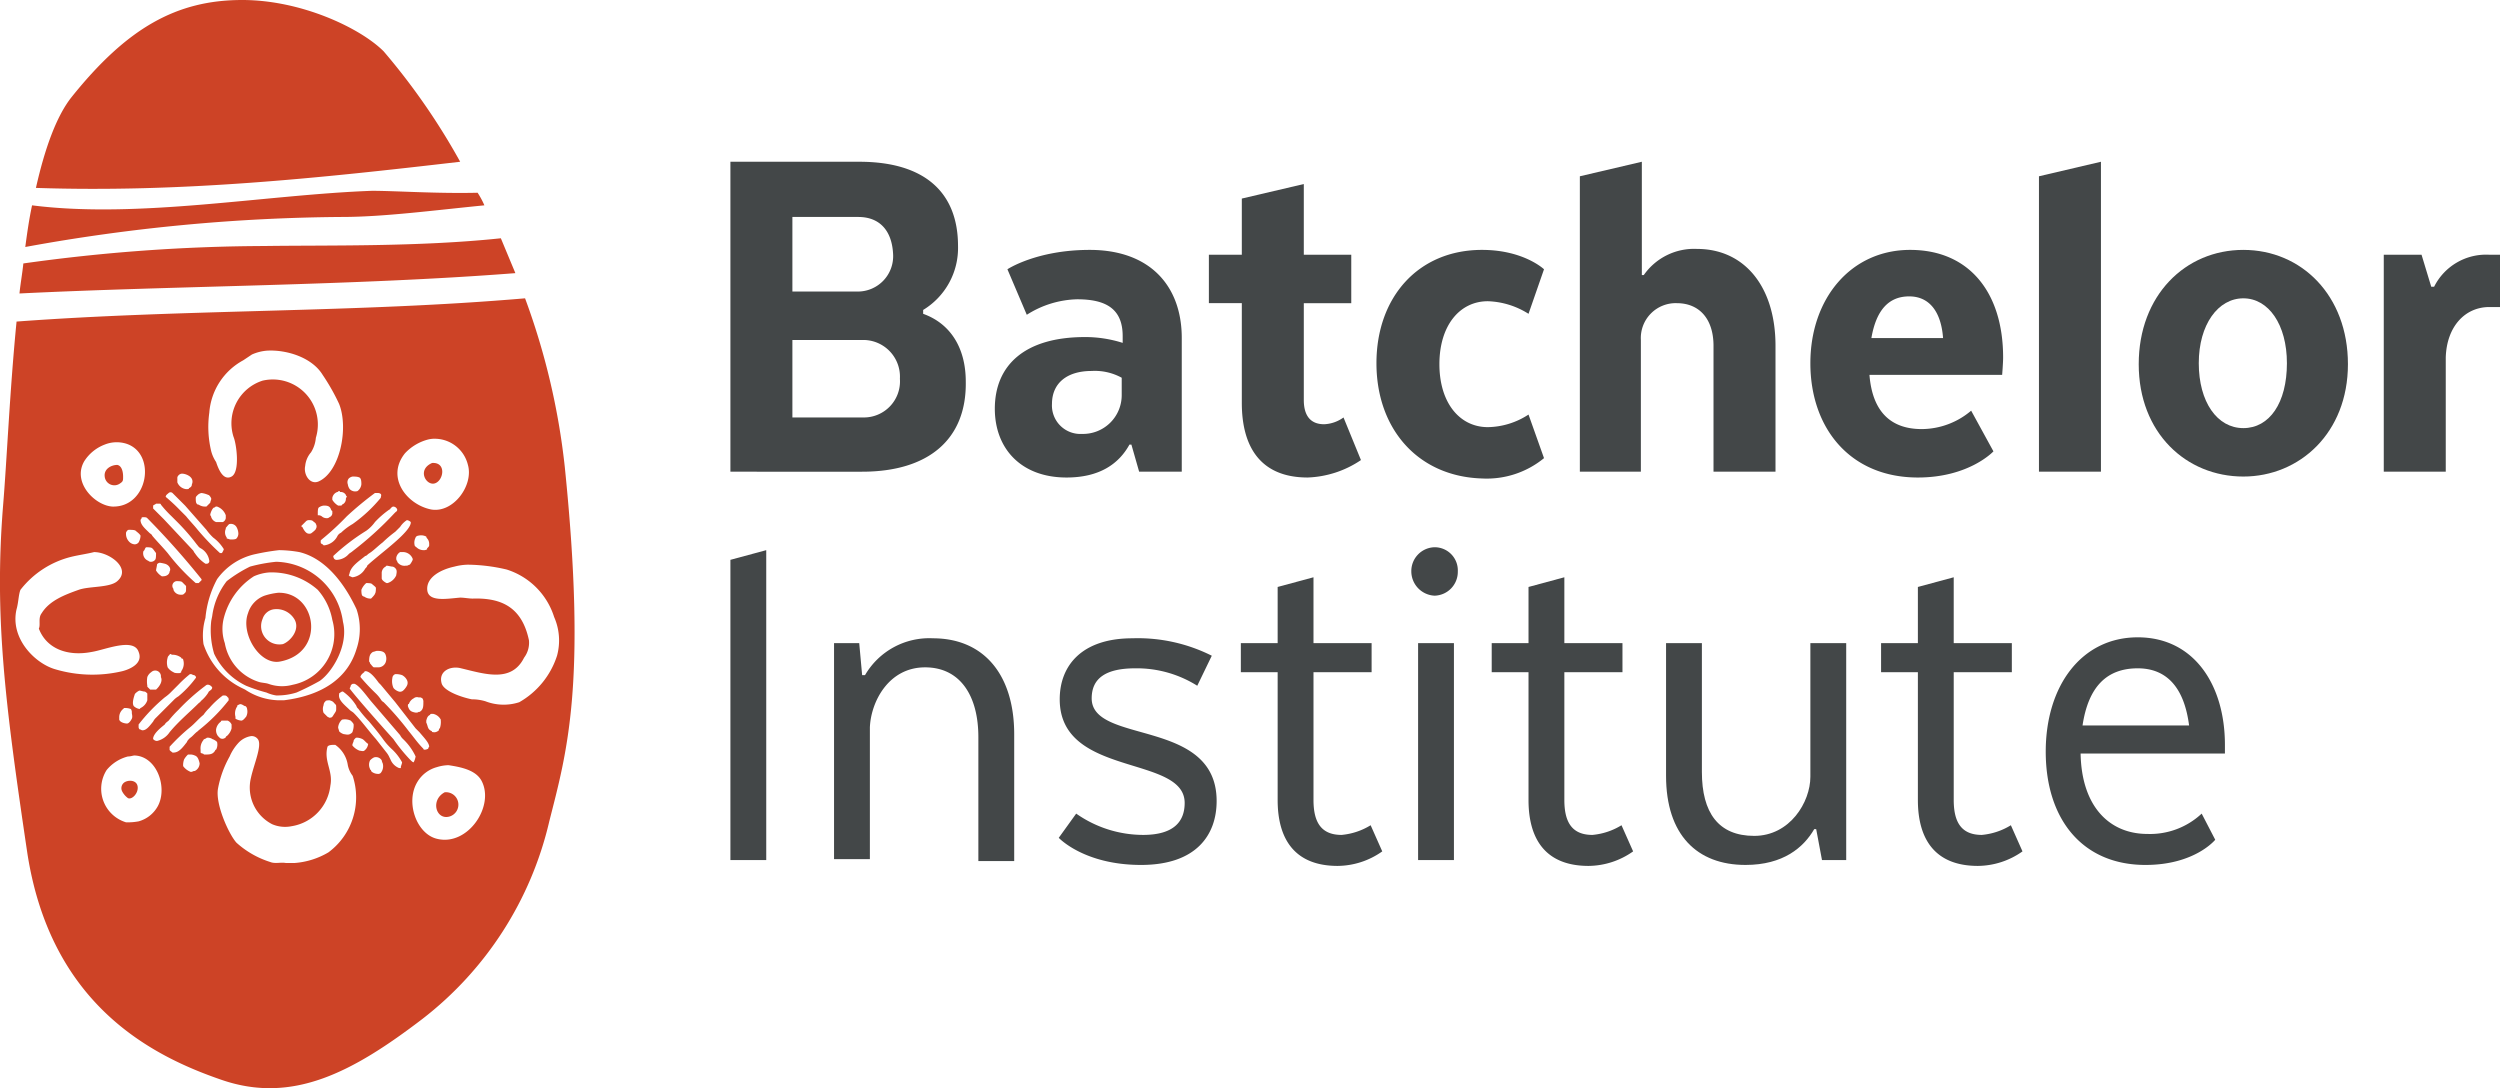 <?xml version="1.0" encoding="UTF-8"?>
<svg xmlns="http://www.w3.org/2000/svg" width="258.11" height="112.35" viewBox="0 0 258.11 112.35">
  <defs>
    <style>.red{fill:#cd4326;}.grey{fill:#434748;}</style>
  </defs>
  <title>BIITE_logo</title>
  <path class="red" d="M13.2,48.6c-.6,0-1.4.4-1.3,1.2a1,1,0,0,0,1.6.7c.3-.2.3-.3.3-.7s-.1-1.1-.6-1.2m32.5-.2c-1.6.7-.6,2.4.3,2.1s1.2-2.2-.3-2.1M34.1,70.9c-.7.4-1.7.9-2.4,1.2a6.65,6.65,0,0,1-2.1.3,3.81,3.81,0,0,1-1-.3,17.23,17.23,0,0,1-2.1-.7,7,7,0,0,1-3.3-3.3,8.56,8.56,0,0,1-.3-3.4l.1-.5a7.42,7.42,0,0,1,1.5-3.6,14,14,0,0,1,2.4-1.5,16.37,16.37,0,0,1,2.7-.5,7.14,7.14,0,0,1,6.9,6.2c.6,2.4-1.1,5.2-2.4,6.1m1.3-6.3a6.44,6.44,0,0,0-1.5-3.1,7.18,7.18,0,0,0-5-1.8,4.71,4.71,0,0,0-1.6.4,7.25,7.25,0,0,0-3.1,4.3,4.57,4.57,0,0,0,.1,2.6,5.14,5.14,0,0,0,3.5,4c.3.1.7.1,1,.2a4.15,4.15,0,0,0,2.5.1,5.33,5.33,0,0,0,4.1-6.7m-5.6-2.8a7,7,0,0,0-1.4.3,2.78,2.78,0,0,0-1.7,1.8c-.8,2.1,1.2,5.4,3.3,5,4.8-.9,3.8-7.2-.2-7.1m.5,5.3a1.89,1.89,0,0,1-2.1-2.6,1.43,1.43,0,0,1,1.2-1,2.15,2.15,0,0,1,2,.9c.8,1.1-.3,2.4-1.1,2.7M14.3,83c.4.2,1.1-.5,1-1.2s-1-.7-1.4-.4a.73.73,0,0,0-.2.9,2,2,0,0,0,.6.7m33.2,1.9a1.28,1.28,0,0,0-.5-2.5c-1.5.8-.9,2.9.5,2.5m7.8-53.5a72.61,72.61,0,0,1,4.1,17.4c2.3,22.5.2,29.5-1.6,36.6a36.09,36.09,0,0,1-13.1,20.4c-7.2,5.5-13.4,8.8-20.7,6.3S6.3,104.3,3.9,88.6C1.6,73.1.5,64.3,1.4,52.9c.4-4.8.7-12,1.4-19.1,17.5-1.3,35.1-.9,52.5-2.4m-41.2,15a3.33,3.33,0,0,0-2.2.1,4.32,4.32,0,0,0-2.1,1.7c-1.3,2.2,1.1,4.6,2.9,4.7,3.7.1,4.6-5.5,1.4-6.5m35.3,2.2a3.53,3.53,0,0,0-3.3-2.7,2.77,2.77,0,0,0-.9.1,5,5,0,0,0-2.3,1.4c-2,2.5.2,5.3,2.7,5.8,2.3.4,4.4-2.5,3.8-4.6M37.9,63.5c-.7-1.5-2.6-5.1-5.9-5.9a12.48,12.48,0,0,0-2.1-.2,23.47,23.47,0,0,0-2.4.4,6.57,6.57,0,0,0-4,2.6,10.5,10.5,0,0,0-1.2,4,6.41,6.41,0,0,0-.2,2.7,7.72,7.72,0,0,0,4.1,4.6l.2.1a6.52,6.52,0,0,0,3.4,1.1h.6c4-.5,6.6-2.3,7.5-5.3a6.39,6.39,0,0,0,0-4.1M15,78.6c-.2,0-.4.1-.7.1a4.2,4.2,0,0,0-2.2,1.4,3.62,3.62,0,0,0,2,5.4,6.15,6.15,0,0,0,1.3-.1,3.24,3.24,0,0,0,2-1.6c1-1.9-.1-5.1-2.4-5.2m35.8,2.6c-.6-1.1-2.1-1.4-3.4-1.6a4.3,4.3,0,0,0-1.2.2,3.38,3.38,0,0,0-2,1.5c-1.3,2.1-.1,5.4,2,5.9,3.2.8,6-3.4,4.6-6m3.5-52.4-1.5-3.6c-8.5.9-17.8.7-24.5.8A182.48,182.48,0,0,0,3.5,27.8c-.1,1-.3,2.1-.4,3.1,16.2-.8,34.5-.8,51.2-2.1M39.5,20.3c-11,.4-24.1,2.9-35.1,1.5-.3,1.4-.5,2.8-.7,4.3A187.68,187.68,0,0,1,36.4,23c4.3,0,9.6-.7,14.7-1.2a8.26,8.26,0,0,0-.7-1.3c-4.2.1-8.5-.2-10.9-.2m9.1-3A68.67,68.67,0,0,0,40.7,5.9C38.3,3.5,32.2.6,26.1.6c-6.8,0-11.9,2.9-17.6,10C6.9,12.6,5.7,16,4.8,20c15,.5,29.2-1,43.8-2.7m-28.9,36,.6.6c.4.5.8.9,1.2,1.4h0a26.08,26.08,0,0,0,2.3,2.4H24a1.47,1.47,0,0,0,.2-.4h0a4.26,4.26,0,0,0-1.1-1.2,5.72,5.72,0,0,1-.7-.8l-2.2-2.5-1.3-1.3a.3.3,0,0,0-.4,0c-.1.1-.3.2-.3.4h0a19.2,19.2,0,0,1,1.5,1.4m.6-2.2h0c.2,0,.3,0,.3-.1.2-.1.3-.2.3-.4a.63.63,0,0,0-.1-.7l-.1-.1a1.49,1.49,0,0,0-.8-.3.52.52,0,0,0-.4.2.37.37,0,0,0-.1.3v.4a1.11,1.11,0,0,0,.9.7m-2.6,2.8.3.3,3,3.2c.1.1.1.2.2.3a3.84,3.84,0,0,0,1.1,1.1h.1a.27.27,0,0,0,.3-.3,1.76,1.76,0,0,0-.9-1.3c-.2-.1-.3-.3-.4-.4a22,22,0,0,0-2-2.3l-.6-.6a12,12,0,0,1-1.1-1.2c0-.1-.1-.1-.2-.1h-.3c-.1.1-.2.1-.3.2v.3l.8.8M38,51.3a1,1,0,0,0,.4-.7c0-.2,0-.6-.2-.7s-.5-.1-.7-.1a.76.76,0,0,0-.4.2.61.61,0,0,0-.1.6,1.06,1.06,0,0,0,.2.5.78.78,0,0,0,.8.2m-3.7,5-.1.1v.1c0,.2,0,.2.2.3l.1.1h.1a1.76,1.76,0,0,0,1.3-.9.78.78,0,0,1,.4-.4,6.23,6.23,0,0,1,1.2-.9A15,15,0,0,0,40.4,52c0-.1.1-.3,0-.4a.44.44,0,0,0-.3-.1h-.3a33.57,33.57,0,0,0-2.9,2.4,28.4,28.4,0,0,1-2.6,2.4M21.6,52.7a1.17,1.17,0,0,0,.7.2h.1l.4-.4c0-.1.1-.3.1-.4s-.2-.4-.3-.4a2.54,2.54,0,0,0-.7-.2.76.76,0,0,0-.4.2l-.1.1a.35.35,0,0,0-.1.2c0,.2,0,.5.1.6s.1.1.2.1M15.9,54h0c-.1,0-.2,0-.2.1s-.1.1-.1.2c0,.5.5.9.9,1.3.1.1.3.2.3.3.5.6,1.1,1.2,1.6,1.8a21.3,21.3,0,0,0,2.9,3.1h.3l.3-.3v-.1a82,82,0,0,0-5.6-6.3c-.1-.1-.2-.1-.4-.1Zm20.2-2.7c-.1,0-.1.1-.2.1a.79.79,0,0,0-.5.6v.2a1.72,1.72,0,0,0,.6.6h.2c.1,0,.2,0,.2-.1a.62.62,0,0,0,.4-.6.35.35,0,0,1,.1-.2c0-.1-.1-.1-.1-.2a.6.6,0,0,0-.6-.3.1.1,0,0,0-.1-.1m2.8,4.1A21.48,21.48,0,0,0,35.5,58a.49.49,0,0,0,.1.3.31.31,0,0,0,.2.1h.1a1.74,1.74,0,0,0,1.2-.6c.1-.1.3-.2.4-.3a34.35,34.35,0,0,0,4.3-3.9l.1-.1c.1-.1.2-.1.2-.3a.45.45,0,0,0-.4-.3c-.1,0-.2.1-.3.2a.1.1,0,0,1-.1.1,9.34,9.34,0,0,0-1.5,1.3,3.82,3.82,0,0,1-.9.9M23.5,52.9h-.1c-.1,0-.1.1-.2.1s-.3.3-.4.7v.1a.35.35,0,0,1,.1.2.82.82,0,0,0,.5.5h.7a.54.54,0,0,0,.3-.4v-.3a1.48,1.48,0,0,0-.9-.9m10.8,1a.76.76,0,0,0,.5.2.37.37,0,0,0,.3-.1.46.46,0,0,0,.3-.5v-.1a.1.1,0,0,0-.1-.1c-.1-.3-.2-.5-.7-.5h-.1a1.06,1.06,0,0,0-.5.2c-.1.1-.1.4-.1.6v.2a.58.58,0,0,1,.4.1m4.5,5.4h0c.1-.1.2-.2.2-.3.3-.3.8-.7,1.4-1.2,1.6-1.3,3-2.5,3.1-3.2v-.1a.7.7,0,0,0-.4-.2h0a2.34,2.34,0,0,0-.7.7l-.5.5a12.67,12.67,0,0,0-1.3,1.1c-.4.3-.8.7-1.2,1l-.3.2c-.1.1-.2.2-.3.2-.6.5-1.4,1-1.6,1.7a1,1,0,0,1-.1.3l.1.1c.1,0,.2.1.3.1a1.76,1.76,0,0,0,1.3-.9M15.6,55.9c-.1-.2-.4-.4-.5-.5s-.5-.1-.7-.1-.3.3-.3.3v.1a1.14,1.14,0,0,0,.3.8.86.86,0,0,0,.6.3.52.52,0,0,0,.4-.2,1.45,1.45,0,0,0,.2-.7h0m9.3.4c.2,0,.5,0,.6-.1a.76.76,0,0,0,.2-.5,1.45,1.45,0,0,0-.2-.7.67.67,0,0,0-.7-.3c-.1,0-.3.3-.4.4v.1a.9.9,0,0,0,.1.9v.1c.1,0,.3.1.4.1m8.1-.6a.37.37,0,0,0,.3-.1s.4-.3.4-.4a.45.45,0,0,0,0-.5c0-.1-.2-.2-.3-.3s-.3-.1-.4-.1a.44.44,0,0,0-.3.1l-.4.4-.1.1a.1.1,0,0,0,.1.1c.2.4.4.7.7.7m-15.8,2-.3-.4-.1-.1c-.1-.1-.5-.1-.6-.1s-.2.3-.2.3l-.1.1a.83.83,0,0,0,.5,1,.37.37,0,0,0,.3.1.52.52,0,0,0,.4-.2c.1-.1.1-.4.1-.7Zm28.2-.8v-.1a.85.85,0,0,0-.2-.6.35.35,0,0,1-.1-.2,1.13,1.13,0,0,0-.8-.1c-.1,0-.3.1-.3.2a1.13,1.13,0,0,0-.1.8c0,.1.2.2.3.3a1.07,1.07,0,0,0,.6.2.6.6,0,0,0,.4-.1c-.1-.1.2-.2.2-.4M18.1,58.8a4.33,4.33,0,0,0-.5-.1c-.1,0-.3.1-.3.2s-.1.5-.1.6a1.72,1.72,0,0,0,.6.6h.1c.5,0,.7-.3.7-.5.2-.3-.1-.7-.5-.8m24.5-1.2h-.2a.82.82,0,0,0-.4.6c0,.1,0,.3.1.3v.1a.87.87,0,0,0,.9.4h.1c.1,0,.2-.1.3-.1a2.19,2.19,0,0,0,.3-.5v-.1a1.08,1.08,0,0,0-1.1-.7M42,60c0-.1.1-.4,0-.6s-.3-.3-.4-.3-.5-.1-.6-.1l-.1.1a.75.75,0,0,0-.4.7v.5c0,.2.3.4.5.5h.1A1.46,1.46,0,0,0,42,60M19.7,62h.2a.31.31,0,0,0,.2-.1l.1-.1c.1-.1.1-.2.1-.5v-.2l-.4-.4c-.1-.1-.4-.1-.6-.1a.49.49,0,0,0-.3.8v.1a.79.79,0,0,0,.7.5m20.1-.1c.1-.1.1-.5.1-.6s-.3-.3-.4-.4-.4-.1-.6-.1a1.79,1.79,0,0,0-.5.7c0,.1,0,.5.1.6a.35.35,0,0,0,.2.1,1.07,1.07,0,0,0,.6.2h.1c.1-.1.4-.4.4-.5M18.6,68.2c-.1.1-.2.2-.2.3a1.7,1.7,0,0,0,0,1,1.47,1.47,0,0,0,.6.5c.1.1.4.1.6.1a.35.35,0,0,0,.2-.1v-.1a1.32,1.32,0,0,0,.2-1.2.1.1,0,0,0-.1-.1.1.1,0,0,1-.1-.1,1.49,1.49,0,0,0-1-.3c0-.1-.2-.1-.2,0m20.7.9c.1.1.3.4.4.4h.4a.82.82,0,0,0,.8-.5,1.1,1.1,0,0,0,0-.8c-.1-.3-.4-.4-.8-.4H40c-.1,0-.3.1-.4.1-.3.2-.4.4-.4,1a.31.31,0,0,1,.1.2m-18.5,1h0m-5.3,5.8c.1,0,.2.1.3.1h0c.4,0,.7-.4,1.1-.9a1.38,1.38,0,0,1,.3-.4l.9-.9.9-.9a2.18,2.18,0,0,1,.5-.4,10.71,10.71,0,0,0,1.8-1.9c.1-.1-.1-.3-.2-.3s-.2-.1-.3-.1h-.1a12,12,0,0,0-1.2,1.1l-.6.6-.1.1a4.35,4.35,0,0,1-.7.6,17.89,17.89,0,0,0-2.7,2.8v.2a.37.37,0,0,0,.1.3M16.7,70a1.08,1.08,0,0,0-.4.5,2.72,2.72,0,0,0,0,.9v.1l.3.3h.6l.1-.1c.3-.3.6-.8.4-1.2a.59.59,0,0,0-1-.5m23.2,2.2h0a3.81,3.81,0,0,1,.5.6.75.75,0,0,0,.3.3,30.52,30.52,0,0,1,2.6,3c.5.6.9,1.2,1.5,1.8a.1.1,0,0,0,.1.1H45a1,1,0,0,0,.3-.1.31.31,0,0,1,.1-.2c0-.4-.5-.9-1-1.5l-.4-.4-2.1-2.7-1.5-1.8-.2-.2h0c-.3-.4-.8-1.1-1.3-1.2h-.1a.1.1,0,0,0-.1.1c-.3.2-.4.4-.4.5a22.05,22.05,0,0,0,1.6,1.7m-18.3,1c.1-.1.2-.1.2-.2h0a3.63,3.63,0,0,0,.8-.9c0-.1.2-.2.3-.3a.35.35,0,0,0,.1-.2c0-.1-.4-.5-.7-.2h0a21.8,21.8,0,0,0-2.8,2.5,11,11,0,0,0-1,1.1c-.1.1-.3.2-.4.4-.5.4-1.1.9-1.2,1.4v.1a.52.52,0,0,0,.4.2,2.15,2.15,0,0,0,1.3-.9c.9-1.1,2.1-2.1,3-3M42.5,72c.2,0,.5-.4.6-.6a.64.64,0,0,0,0-.6,1.21,1.21,0,0,0-.5-.5,2,2,0,0,0-.7-.1.45.45,0,0,0-.3.4,1.73,1.73,0,0,0,.1,1c.1.2.6.5.8.4M15,72.3c-.1.3-.3.9-.1,1.2a1.14,1.14,0,0,0,.6.3l.1-.1a1.34,1.34,0,0,0,.7-.8v-.7c-.1-.1-.2-.2-.3-.2s-.4-.1-.5-.1-.5.3-.5.4m29,6.4h0a5.94,5.94,0,0,0-1.3-1.8h0a1.38,1.38,0,0,1-.3-.4l-3-3.5c-.5-.6-1.2-1.6-1.7-1.8h-.2s-.2.1-.2.2-.1.2-.1.3c.9,1.2,4.4,5.1,4.5,5.2A17.26,17.26,0,0,0,43.4,79c.2.2.3.3.4.3a2.07,2.07,0,0,0,.2-.6M20.7,76.8c.3-.2.5-.5.8-.7l.1-.1a18.18,18.18,0,0,0,3.1-3.1h0c0-.1,0-.3-.1-.3a.37.37,0,0,0-.3-.2h-.2a8.64,8.64,0,0,0-1.4,1.3,4.35,4.35,0,0,0-.6.7c-.5.4-.9.9-1.4,1.3h0a19.85,19.85,0,0,0-2.1,2h0V78c0,.1.2.2.3.3H19c.6,0,1-.6,1.4-1.1,0-.1.2-.3.3-.4m21.9,2.5h0a5.26,5.26,0,0,0-1.1-1.4,6.47,6.47,0,0,1-.8-.9c-.5-.7-1-1.3-1.5-1.9a12.67,12.67,0,0,1-1.1-1.3c-.1-.1-.2-.2-.2-.3A5,5,0,0,0,36.5,72h-.1a1.44,1.44,0,0,0-.3.2h0v.1c-.1.6.6,1.1,1.1,1.6.1.1.3.2.4.3.8.8,1.5,1.8,2.3,2.7L41,78.3a2.19,2.19,0,0,1,.3.5l.1.2a1.59,1.59,0,0,0,.9.9h.2c-.1-.1.1-.4.1-.6h0m-16.7-6c-.1,0-.2.1-.3.1v.1a1.31,1.31,0,0,0-.2,1.1v.2a1.42,1.42,0,0,0,.6.2c.2,0,.4-.3.5-.4a1.13,1.13,0,0,0,.1-.8c0-.1-.1-.3-.2-.3s-.3-.2-.5-.2m17.3.2c.1.3.2.5.5.6s.5.1.6,0h.1c.4-.2.4-.6.4-1a.6.6,0,0,0-.1-.4c-.2-.1-.1-.1-.4-.1a.52.52,0,0,0-.5.1,1,1,0,0,0-.5.6c-.1-.1-.1.2-.1.2m-7.5-.2c-.2-.2-.2-.3-.6-.4,0,0-.4,0-.4.1a.52.52,0,0,0-.2.4,1.1,1.1,0,0,0,0,.8l.4.4.2.1c.3,0,.3-.1.5-.4s.2-.3.2-.6,0-.3-.1-.4h0m-21.8.4-.1.1a1.1,1.1,0,0,0-.4.9v.2c.1.3.6.4.8.4s.4-.3.5-.5,0-.5,0-.6a.6.6,0,0,0-.1-.4,1.7,1.7,0,0,0-.7-.1M24.6,75H24a.1.1,0,0,0-.1.1,1.23,1.23,0,0,0-.5.8,1,1,0,0,0,.2.7l.2.2a.45.45,0,0,0,.5,0c.1,0,.1-.2.2-.2a1.58,1.58,0,0,0,.5-.8v-.4a.78.78,0,0,0-.4-.4m12,1.4c.1,0,.4.1.6,0s.3-.2.3-.3a1.7,1.7,0,0,0,.1-.7c0-.1-.2-.3-.3-.4a1.41,1.41,0,0,0-.9-.1,1.23,1.23,0,0,0-.4.8c0,.1.1.3.1.4a1.07,1.07,0,0,0,.5.3m9.4-.2a.76.76,0,0,0,.4-.2s0-.2.1-.2a2,2,0,0,0,.1-.8v-.1a1.16,1.16,0,0,0-.8-.6h-.1c-.1,0-.2,0-.2.1-.2.1-.3.2-.4.6v.2c.2.4.1.7.6.9-.1.1.2.1.3.1m-22.5,1a1.33,1.33,0,0,0-.5-.3c-.1-.1-.5-.2-.6-.1s-.3.1-.3.2a1.33,1.33,0,0,0-.3,1v.3a.35.35,0,0,0,.2.1c.1,0,.1.1.2.1h.2c.5,0,.7-.1.9-.4a.1.1,0,0,1,.1-.1,1.13,1.13,0,0,0,.1-.8m15-.3c-.2-.1-.6-.2-.7-.1s-.2.2-.2.3-.2.4-.1.5a1.79,1.79,0,0,0,.7.5c.1,0,.4.1.5,0a1,1,0,0,0,.4-.7c-.2-.1-.4-.4-.6-.5M21.2,78.6a1.09,1.09,0,0,0-.5-.1h-.2a2.18,2.18,0,0,0-.4.5,1.7,1.7,0,0,0-.1.7,1.7,1.7,0,0,0,.8.6,1,1,0,0,0,.3-.1h.1a.89.89,0,0,0,.5-.8c-.1-.4-.2-.7-.5-.8m18.5.2a1.38,1.38,0,0,0-.4.3,1,1,0,0,0,0,.9.1.1,0,0,0,.1.1v.1l.1.1a1.07,1.07,0,0,0,.6.2.37.37,0,0,0,.3-.1,1.09,1.09,0,0,0,.2-1,1,1,0,0,1-.1-.3.69.69,0,0,0-.8-.3M23.4,48.3c.2.6.7,2,1.6,1.5s.5-3.4.2-4.1a4.62,4.62,0,0,1,3-5.8,4.65,4.65,0,0,1,5.5,5.9,3.33,3.33,0,0,1-.5,1.5,2.51,2.51,0,0,0-.6,1.4c-.2.9.5,2,1.4,1.6,2.2-1,3.1-5.5,2.1-8a21.37,21.37,0,0,0-1.7-3c-1.1-1.8-3.7-2.6-5.7-2.5a4.71,4.71,0,0,0-1.6.4l-.9.6a6.71,6.71,0,0,0-3.5,5.4,10.69,10.69,0,0,0,.2,4,3.7,3.7,0,0,0,.5,1.1m34.9,16a7.5,7.5,0,0,0-4.9-4.9,18.25,18.25,0,0,0-4-.5,5.9,5.9,0,0,0-1.4.2c-1.4.3-2.9,1.1-2.8,2.4s2.1.9,3.4.8c.4,0,.9.1,1.3.1,3.1-.1,5.1,1,5.8,4.3a2.57,2.57,0,0,1-.5,1.8c-1.3,2.6-4,1.7-6.5,1.1-1.1-.3-2.4.3-2,1.6.3.8,2.1,1.4,3.1,1.6a4.86,4.86,0,0,1,1.4.2,5.22,5.22,0,0,0,3.5.1,8.53,8.53,0,0,0,3.9-4.8,6,6,0,0,0-.3-4M15.4,67.9c-.5-1.5-3.5-.2-4.8,0-2.5.5-4.7-.3-5.5-2.4.2-.4-.1-1.1.3-1.6.8-1.3,2.4-1.9,3.8-2.4,1.1-.4,3.2-.2,4-.9,1.5-1.3-.8-3-2.4-3-.8.2-1.6.3-2.4.5a9.54,9.54,0,0,0-5.2,3.4c-.2.5-.2,1.3-.4,2-.7,3,1.9,5.6,4,6.2a13.47,13.47,0,0,0,6.9.2c.8-.2,2.2-.8,1.7-2M37,79.6a3.08,3.08,0,0,0-1.3-2.1c-.3,0-.7,0-.8.2-.4,1.5.6,2.5.3,4a4.78,4.78,0,0,1-4,4.2,3.38,3.38,0,0,1-2-.2A4.25,4.25,0,0,1,27,80.9c.3-1.4,1.2-3.4.7-4a.78.78,0,0,0-.7-.3,2.28,2.28,0,0,0-1.2.6,4.92,4.92,0,0,0-1,1.5A10.75,10.75,0,0,0,23.6,82c-.3,1.6,1.1,4.7,1.9,5.6a9.4,9.4,0,0,0,3.5,2c.5.2,1.1,0,1.6.1h.9A8,8,0,0,0,35,88.6a7.07,7.07,0,0,0,2.5-7.9,2.7,2.7,0,0,1-.5-1.1" transform="translate(-1.09 -0.6)"></path>
  <path class="grey" d="M82.9,35.7v8h7.3a3.73,3.73,0,0,0,3.8-4,3.79,3.79,0,0,0-3.8-4ZM89.7,23H82.9v7.7h6.7a3.65,3.65,0,0,0,3.7-3.8c-.1-2.5-1.4-3.9-3.6-3.9m.4,26.3H76.5v-32H89.8c6.8,0,10.2,3.2,10.2,8.7a7.48,7.48,0,0,1-3.6,6.6V33c2.8,1,4.4,3.5,4.4,7,.1,6-3.9,9.3-10.7,9.3" transform="translate(-1.09 -0.6)"></path>
  <path class="grey" d="M116.9,41.4V39.6a5.75,5.75,0,0,0-3.1-.7c-2.6,0-4.1,1.3-4.1,3.4a2.94,2.94,0,0,0,3.1,3.1,4,4,0,0,0,4.1-4m6.1,7.9h-4.3l-.8-2.8h-.2c-1.1,2-3.1,3.4-6.5,3.4-4.7,0-7.4-3-7.4-7.1,0-4.5,3.1-7.4,9.3-7.4a12.76,12.76,0,0,1,3.9.6v-.7c0-2.8-1.7-3.8-4.7-3.8a10.09,10.09,0,0,0-5.2,1.6l-2-4.7s3-2,8.5-2c6.2,0,9.5,3.7,9.5,9.1V49.3Z" transform="translate(-1.09 -0.6)"></path>
  <path class="grey" d="M129.3,26.9V21.1l6.4-1.5v7.3h4.9v5h-4.9v10c0,1.5.6,2.5,2.1,2.5a3.65,3.65,0,0,0,2-.7l1.8,4.4a10.46,10.46,0,0,1-5.5,1.8c-4.9,0-6.8-3.2-6.8-7.7V31.9h-3.4v-5Z" transform="translate(-1.09 -0.6)"></path>
  <path class="grey" d="M143.2,38.1c0-6.8,4.3-11.7,10.9-11.7,4.3,0,6.4,2,6.4,2L158.9,33a8.31,8.31,0,0,0-4.2-1.3c-2.9,0-5,2.5-5,6.5s2.1,6.5,5,6.5a7.87,7.87,0,0,0,4.2-1.3l1.6,4.5a9.32,9.32,0,0,1-6.4,2.1c-6.6-.2-10.9-5.1-10.9-11.9" transform="translate(-1.09 -0.6)"></path>
  <path class="grey" d="M170.6,49.3h-6.4V18.8l6.4-1.5V29h.2a6.33,6.33,0,0,1,5.5-2.7c4.9,0,8.1,3.9,8.1,10v13H178v-13c0-2.7-1.4-4.4-3.8-4.4a3.6,3.6,0,0,0-3.7,3.8V49.3Z" transform="translate(-1.09 -0.6)"></path>
  <path class="grey" d="M194.3,35.5h7.4c-.2-2.7-1.4-4.3-3.5-4.3s-3.4,1.4-3.9,4.3m12.6,11.7s-2.5,2.7-7.8,2.7c-7,0-11.1-5.1-11.1-11.8s4.2-11.7,10.3-11.7,9.6,4.4,9.6,11.1c0,.6-.1,1.8-.1,1.8H194.1c.3,3.8,2.2,5.6,5.4,5.6a7.94,7.94,0,0,0,5.1-1.9Z" transform="translate(-1.09 -0.6)"></path>
  <polygon class="grey" points="210.51 18.2 216.91 16.7 216.91 48.7 210.51 48.7 210.51 18.2"></polygon>
  <path class="grey" d="M237.2,38.1c0-4-1.9-6.7-4.5-6.7s-4.6,2.7-4.6,6.7,1.9,6.7,4.6,6.7,4.5-2.6,4.5-6.7m-4.5,11.7c-5.9,0-10.8-4.5-10.8-11.6s4.8-11.8,10.8-11.8,10.8,4.7,10.8,11.8-5,11.6-10.8,11.6" transform="translate(-1.09 -0.6)"></path>
  <path class="grey" d="M259.2,32.3h-1.1c-2.5,0-4.4,2-4.5,5.2V49.3h-6.4V26.9h3.9l1,3.3h.3a6,6,0,0,1,5.7-3.3h1.1Z" transform="translate(-1.09 -0.6)"></path>
  <polygon class="grey" points="79.11 88.8 75.41 88.8 75.41 57.8 79.11 56.8 79.11 88.8"></polygon>
  <path class="grey" d="M87.2,67h2.6l.3,3.3h.3a7.67,7.67,0,0,1,7-3.8c5.3,0,8.4,3.8,8.4,9.9V89.5h-3.7V76.7c0-4.3-1.9-7.2-5.5-7.2-3.8,0-5.6,3.6-5.7,6.2V89.3H87.2V67Z" transform="translate(-1.09 -0.6)"></path>
  <path class="grey" d="M112.2,84.6a12.06,12.06,0,0,0,6.9,2.2c3.2,0,4.3-1.4,4.3-3.3,0-5-12.9-2.6-12.9-10.7,0-3.5,2.3-6.3,7.5-6.3a17,17,0,0,1,8.2,1.8l-1.5,3.1a11.73,11.73,0,0,0-6.4-1.8c-3,0-4.5,1-4.5,3.1,0,4.8,12.9,2,12.9,10.6,0,3.5-2.1,6.6-7.8,6.6-5.9,0-8.5-2.8-8.5-2.8Z" transform="translate(-1.09 -0.6)"></path>
  <path class="grey" d="M133,67V61.2l3.7-1V67h6v3h-6V83.2c0,2.3.8,3.6,2.9,3.6a6.88,6.88,0,0,0,3-1l1.2,2.7a8.06,8.06,0,0,1-4.6,1.5c-4.3,0-6.2-2.6-6.2-6.8V70h-3.8V67Z" transform="translate(-1.09 -0.6)"></path>
  <path class="grey" d="M147.5,67h3.7V89.4h-3.7Zm-.7-7.4a2.46,2.46,0,0,1,2.4-2.5,2.39,2.39,0,0,1,2.4,2.5,2.46,2.46,0,0,1-2.4,2.5,2.52,2.52,0,0,1-2.4-2.5" transform="translate(-1.09 -0.6)"></path>
  <path class="grey" d="M158.9,67V61.2l3.7-1V67h6v3h-6V83.2c0,2.3.8,3.6,2.9,3.6a6.88,6.88,0,0,0,3-1l1.2,2.7a8.06,8.06,0,0,1-4.6,1.5c-4.3,0-6.2-2.6-6.2-6.8V70h-3.8V67Z" transform="translate(-1.09 -0.6)"></path>
  <path class="grey" d="M191.5,89.4h-2.3l-.6-3.2h-.2c-1.1,1.9-3.2,3.7-7.1,3.7-5,0-8.2-3.1-8.2-9.2V67h3.7V80.3c0,4.2,1.7,6.6,5.4,6.6s5.8-3.5,5.8-6.1V67h3.7V89.4Z" transform="translate(-1.09 -0.6)"></path>
  <path class="grey" d="M199.1,67V61.2l3.7-1V67h6v3h-6V83.2c0,2.3.8,3.6,2.9,3.6a6.88,6.88,0,0,0,3-1l1.2,2.7a8.06,8.06,0,0,1-4.6,1.5c-4.3,0-6.2-2.6-6.2-6.8V70h-3.8V67Z" transform="translate(-1.09 -0.6)"></path>
  <path class="grey" d="M216.1,75.5h11c-.5-3.9-2.3-5.9-5.3-5.9-3.2,0-5.1,1.9-5.7,5.9m13.7,11.8s-2.1,2.6-7.2,2.6c-6.5,0-10.3-4.7-10.3-11.7,0-6.8,3.7-11.8,9.5-11.8s9,4.9,9,11.1v.9H215.9c.1,5.5,3,8.3,6.9,8.3a7.8,7.8,0,0,0,5.6-2.1Z" transform="translate(-1.09 -0.6)"></path>
</svg>
